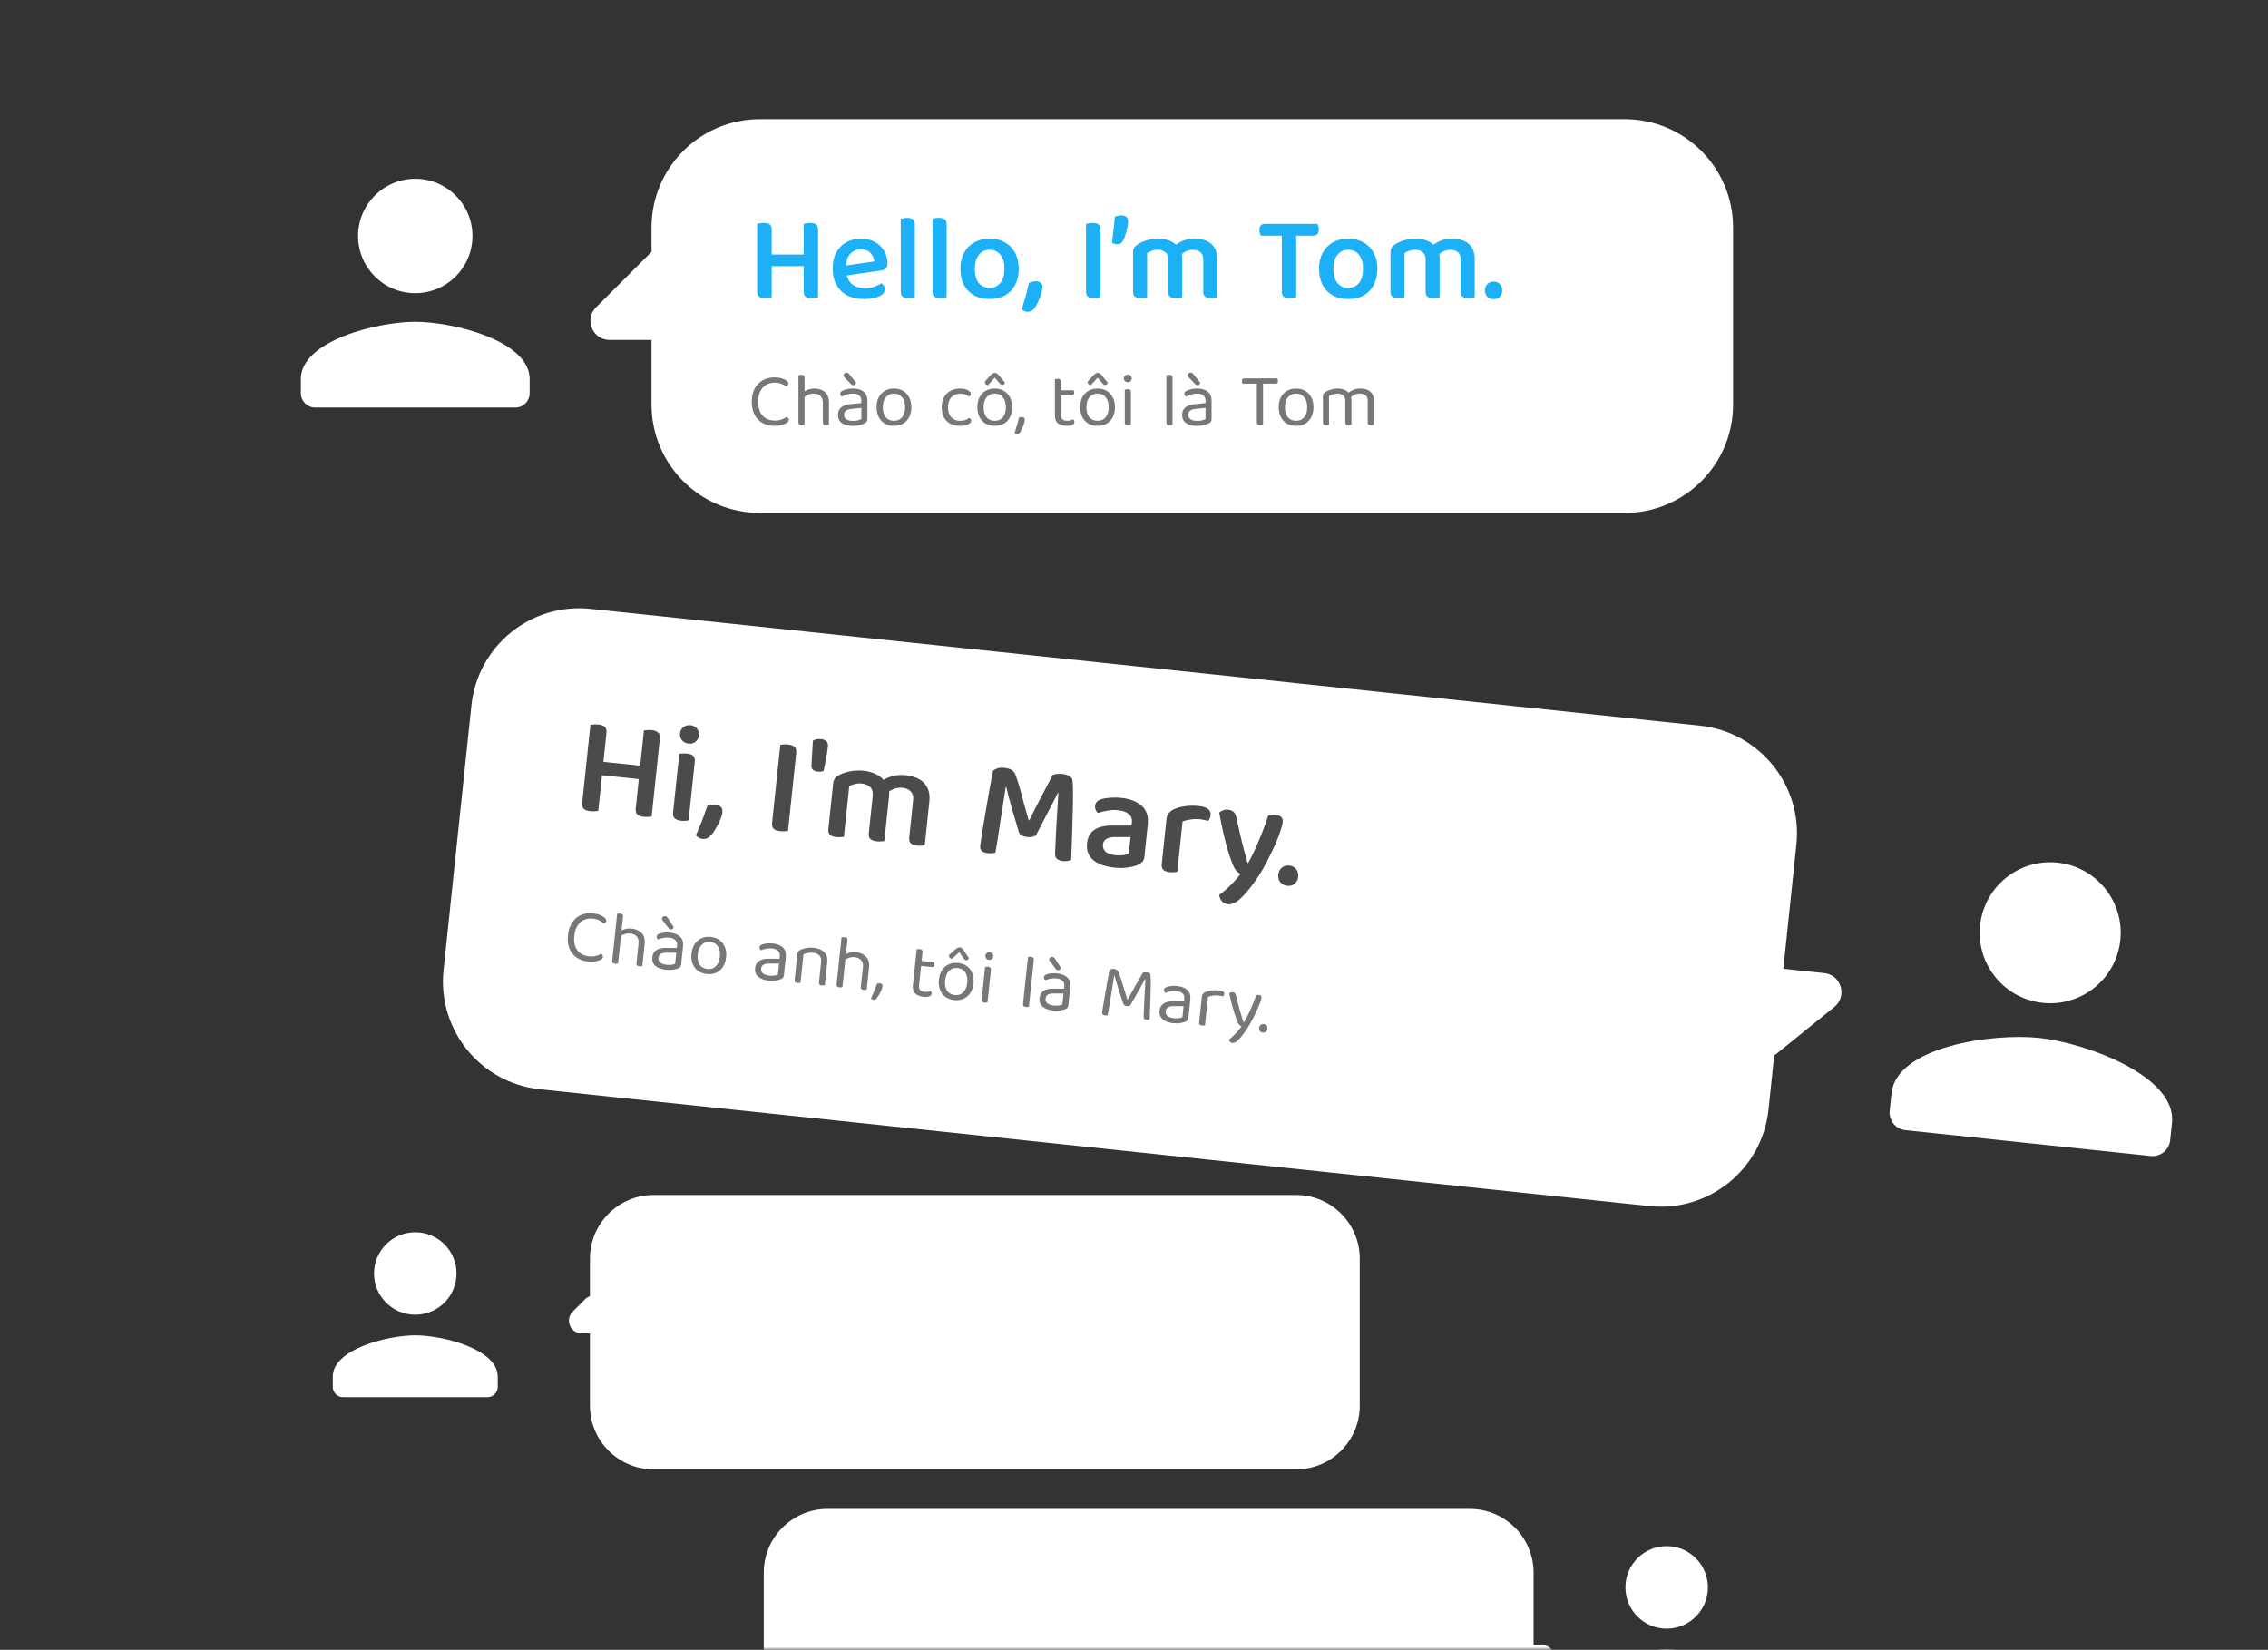 <svg width="356" height="259" viewBox="0 0 356 259" fill="none" xmlns="http://www.w3.org/2000/svg">
<rect x="0" y="0" width="356" height="259" fill="#333333" stroke="none"/>
<mask id="mask0_4769_6051" style="mask-type:alpha" maskUnits="userSpaceOnUse" x="0" y="0" width="356" height="259">
<rect width="356" height="259" fill="#FF4B4B"/>
</mask>
<g mask="url(#mask0_4769_6051)">
<path fill-rule="evenodd" clip-rule="evenodd" d="M119.267 19.715C110.431 19.715 103.267 26.878 103.267 35.715V39.95L94.269 48.949C93.009 50.209 93.901 52.363 95.683 52.363H103.267V63.519C103.267 72.356 110.431 79.519 119.267 79.519H255.037C263.873 79.519 271.037 72.356 271.037 63.519V35.715C271.037 26.878 263.873 19.715 255.037 19.715H119.267Z" fill="white"/>
<path d="M103.267 39.95L103.975 40.657L104.267 40.364V39.95H103.267ZM94.269 48.949L94.976 49.656L94.269 48.949ZM103.267 52.363H104.267V51.363H103.267V52.363ZM104.267 35.715C104.267 27.431 110.983 20.715 119.267 20.715V18.715C109.879 18.715 102.267 26.326 102.267 35.715H104.267ZM104.267 39.95V35.715H102.267V39.95H104.267ZM94.976 49.656L103.975 40.657L102.56 39.243L93.561 48.242L94.976 49.656ZM95.683 51.363C94.792 51.363 94.346 50.286 94.976 49.656L93.561 48.242C91.671 50.132 93.01 53.363 95.683 53.363V51.363ZM103.267 51.363H95.683V53.363H103.267V51.363ZM104.267 63.519V52.363H102.267V63.519H104.267ZM119.267 78.519C110.983 78.519 104.267 71.803 104.267 63.519H102.267C102.267 72.908 109.879 80.519 119.267 80.519V78.519ZM255.037 78.519H119.267V80.519H255.037V78.519ZM270.037 63.519C270.037 71.803 263.321 78.519 255.037 78.519V80.519C264.426 80.519 272.037 72.908 272.037 63.519H270.037ZM270.037 35.715V63.519H272.037V35.715H270.037ZM255.037 20.715C263.321 20.715 270.037 27.431 270.037 35.715H272.037C272.037 26.326 264.426 18.715 255.037 18.715V20.715ZM119.267 20.715H255.037V18.715H119.267V20.715Z" fill="white"/>
<path d="M118.853 39.196H121.133V46.644C121.031 46.682 120.879 46.713 120.677 46.739C120.487 46.777 120.284 46.796 120.069 46.796C119.638 46.796 119.328 46.72 119.138 46.568C118.948 46.403 118.853 46.131 118.853 45.751V39.196ZM121.133 41.723H118.853V35.149C118.954 35.123 119.106 35.092 119.309 35.054C119.511 35.016 119.714 34.997 119.917 34.997C120.335 34.997 120.639 35.073 120.829 35.225C121.031 35.377 121.133 35.655 121.133 36.061V41.723ZM126.149 39.196H128.41V46.644C128.308 46.682 128.156 46.713 127.954 46.739C127.764 46.777 127.567 46.796 127.365 46.796C126.934 46.796 126.624 46.72 126.434 46.568C126.244 46.403 126.149 46.131 126.149 45.751V39.196ZM128.41 41.723H126.149V35.149C126.237 35.123 126.383 35.092 126.586 35.054C126.788 35.016 126.991 34.997 127.194 34.997C127.612 34.997 127.916 35.079 128.106 35.244C128.308 35.396 128.41 35.674 128.41 36.08V41.723ZM127.403 41.78H119.993V39.956H127.403V41.78ZM132.117 43.357L132.022 41.799L137.228 41.039C137.19 40.519 136.994 40.076 136.639 39.709C136.284 39.329 135.784 39.139 135.138 39.139C134.467 39.139 133.909 39.373 133.466 39.842C133.023 40.31 132.795 40.982 132.782 41.856L132.839 42.749C132.94 43.597 133.251 44.224 133.77 44.63C134.302 45.035 134.98 45.238 135.803 45.238C136.335 45.238 136.823 45.155 137.266 44.991C137.722 44.826 138.083 44.649 138.349 44.459C138.514 44.573 138.647 44.712 138.748 44.877C138.862 45.029 138.919 45.206 138.919 45.409C138.919 45.713 138.773 45.985 138.482 46.226C138.203 46.454 137.817 46.631 137.323 46.758C136.842 46.884 136.291 46.948 135.67 46.948C134.682 46.948 133.814 46.77 133.067 46.416C132.332 46.048 131.756 45.504 131.338 44.782C130.92 44.06 130.711 43.173 130.711 42.122C130.711 41.349 130.825 40.671 131.053 40.089C131.294 39.506 131.617 39.025 132.022 38.645C132.427 38.252 132.896 37.961 133.428 37.771C133.973 37.568 134.543 37.467 135.138 37.467C135.961 37.467 136.683 37.638 137.304 37.98C137.937 38.309 138.425 38.771 138.767 39.367C139.122 39.962 139.299 40.64 139.299 41.4C139.299 41.742 139.21 41.995 139.033 42.16C138.868 42.324 138.634 42.426 138.33 42.464L132.117 43.357ZM141.394 41.666L143.598 41.799V46.644C143.497 46.682 143.357 46.713 143.18 46.739C143.003 46.777 142.806 46.796 142.591 46.796C142.186 46.796 141.882 46.72 141.679 46.568C141.489 46.416 141.394 46.156 141.394 45.789V41.666ZM143.598 42.92L141.394 42.787V34.332C141.483 34.306 141.616 34.281 141.793 34.256C141.983 34.218 142.179 34.199 142.382 34.199C142.8 34.199 143.104 34.275 143.294 34.427C143.497 34.566 143.598 34.826 143.598 35.206V42.92ZM146.385 41.666L148.589 41.799V46.644C148.488 46.682 148.348 46.713 148.171 46.739C147.994 46.777 147.797 46.796 147.582 46.796C147.177 46.796 146.873 46.72 146.67 46.568C146.48 46.416 146.385 46.156 146.385 45.789V41.666ZM148.589 42.92L146.385 42.787V34.332C146.474 34.306 146.607 34.281 146.784 34.256C146.974 34.218 147.17 34.199 147.373 34.199C147.791 34.199 148.095 34.275 148.285 34.427C148.488 34.566 148.589 34.826 148.589 35.206V42.92ZM159.908 42.198C159.908 43.173 159.718 44.015 159.338 44.725C158.971 45.434 158.445 45.985 157.761 46.378C157.077 46.758 156.266 46.948 155.329 46.948C154.404 46.948 153.594 46.758 152.897 46.378C152.213 45.985 151.681 45.434 151.301 44.725C150.934 44.015 150.75 43.173 150.75 42.198C150.75 41.222 150.94 40.386 151.32 39.69C151.7 38.98 152.232 38.436 152.916 38.056C153.613 37.663 154.423 37.467 155.348 37.467C156.26 37.467 157.058 37.663 157.742 38.056C158.426 38.436 158.958 38.98 159.338 39.69C159.718 40.399 159.908 41.235 159.908 42.198ZM155.329 39.215C154.62 39.215 154.056 39.481 153.638 40.013C153.22 40.532 153.011 41.26 153.011 42.198C153.011 43.148 153.214 43.882 153.619 44.402C154.024 44.921 154.594 45.181 155.329 45.181C156.064 45.181 156.634 44.921 157.039 44.402C157.457 43.87 157.666 43.135 157.666 42.198C157.666 41.273 157.457 40.545 157.039 40.013C156.634 39.481 156.064 39.215 155.329 39.215ZM162.428 48.316C162.15 48.734 161.789 48.943 161.345 48.943C160.965 48.943 160.642 48.81 160.376 48.544C160.516 48.138 160.655 47.689 160.794 47.195C160.946 46.713 161.079 46.226 161.193 45.732C161.32 45.238 161.421 44.801 161.497 44.421C161.637 44.345 161.801 44.281 161.991 44.231C162.194 44.18 162.397 44.155 162.599 44.155C162.891 44.155 163.131 44.224 163.321 44.364C163.524 44.49 163.625 44.725 163.625 45.067C163.625 45.371 163.556 45.738 163.416 46.169C163.29 46.587 163.131 46.992 162.941 47.385C162.764 47.777 162.593 48.088 162.428 48.316ZM170.472 39.177H172.733V46.644C172.632 46.682 172.486 46.713 172.296 46.739C172.106 46.777 171.903 46.796 171.688 46.796C171.257 46.796 170.947 46.72 170.757 46.568C170.567 46.403 170.472 46.131 170.472 45.751V39.177ZM172.733 41.704H170.472V35.149C170.573 35.123 170.719 35.092 170.909 35.054C171.112 35.016 171.314 34.997 171.517 34.997C171.935 34.997 172.239 35.073 172.429 35.225C172.632 35.377 172.733 35.655 172.733 36.061V41.704ZM176.273 37.79C176.171 37.967 176.051 38.106 175.912 38.208C175.785 38.296 175.608 38.341 175.38 38.341C175.228 38.341 175.076 38.322 174.924 38.284C174.784 38.233 174.658 38.17 174.544 38.094C174.594 37.701 174.645 37.27 174.696 36.802C174.759 36.32 174.816 35.839 174.867 35.358C174.917 34.876 174.955 34.433 174.981 34.028C175.12 33.964 175.278 33.914 175.456 33.876C175.633 33.825 175.81 33.8 175.988 33.8C176.279 33.8 176.532 33.869 176.748 34.009C176.963 34.135 177.071 34.37 177.071 34.712C177.071 34.99 177.026 35.332 176.938 35.738C176.862 36.143 176.76 36.536 176.634 36.916C176.52 37.283 176.399 37.574 176.273 37.79ZM185.565 40.488V42.673H183.361V40.735C183.361 40.215 183.209 39.835 182.905 39.595C182.601 39.341 182.208 39.215 181.727 39.215C181.385 39.215 181.068 39.272 180.777 39.386C180.485 39.487 180.245 39.601 180.055 39.728V42.673H177.851V39.614C177.851 39.322 177.908 39.082 178.022 38.892C178.148 38.689 178.345 38.505 178.611 38.341C178.991 38.087 179.466 37.878 180.036 37.714C180.606 37.549 181.188 37.467 181.784 37.467C182.404 37.467 182.974 37.562 183.494 37.752C184.013 37.942 184.431 38.22 184.748 38.588C184.836 38.664 184.912 38.74 184.976 38.816C185.052 38.892 185.115 38.98 185.166 39.082C185.28 39.259 185.375 39.474 185.451 39.728C185.527 39.968 185.565 40.222 185.565 40.488ZM191.075 40.659V42.673H188.871V40.735C188.871 40.215 188.725 39.835 188.434 39.595C188.142 39.341 187.75 39.215 187.256 39.215C186.901 39.215 186.553 39.291 186.211 39.443C185.881 39.595 185.59 39.797 185.337 40.051L184.273 38.664C184.64 38.334 185.09 38.056 185.622 37.828C186.166 37.587 186.8 37.467 187.522 37.467C188.193 37.467 188.795 37.574 189.327 37.79C189.871 38.005 190.296 38.353 190.6 38.835C190.916 39.303 191.075 39.911 191.075 40.659ZM177.851 41.742H180.055V46.644C179.953 46.682 179.814 46.713 179.637 46.739C179.459 46.777 179.263 46.796 179.048 46.796C178.642 46.796 178.338 46.72 178.136 46.568C177.946 46.416 177.851 46.156 177.851 45.789V41.742ZM183.361 41.742H185.565V46.644C185.476 46.682 185.337 46.713 185.147 46.739C184.969 46.777 184.773 46.796 184.558 46.796C184.152 46.796 183.848 46.72 183.646 46.568C183.456 46.416 183.361 46.156 183.361 45.789V41.742ZM188.871 41.742H191.075V46.644C190.986 46.682 190.847 46.713 190.657 46.739C190.479 46.777 190.289 46.796 190.087 46.796C189.669 46.796 189.358 46.72 189.156 46.568C188.966 46.416 188.871 46.156 188.871 45.789V41.742ZM201.656 36.992L201.599 35.149H206.786C206.836 35.237 206.887 35.364 206.938 35.529C206.988 35.681 207.014 35.845 207.014 36.023C207.014 36.339 206.938 36.58 206.786 36.745C206.646 36.909 206.45 36.992 206.197 36.992H201.656ZM203.062 35.149L203.119 36.992H197.932C197.868 36.903 197.811 36.783 197.761 36.631C197.71 36.466 197.685 36.289 197.685 36.099C197.685 35.782 197.754 35.548 197.894 35.396C198.046 35.231 198.248 35.149 198.502 35.149H203.062ZM201.2 36.479H203.461V46.644C203.372 46.682 203.226 46.713 203.024 46.739C202.834 46.777 202.631 46.796 202.416 46.796C201.985 46.796 201.675 46.72 201.485 46.568C201.295 46.403 201.2 46.131 201.2 45.751V36.479ZM216.203 42.198C216.203 43.173 216.013 44.015 215.633 44.725C215.266 45.434 214.74 45.985 214.056 46.378C213.372 46.758 212.561 46.948 211.624 46.948C210.699 46.948 209.889 46.758 209.192 46.378C208.508 45.985 207.976 45.434 207.596 44.725C207.229 44.015 207.045 43.173 207.045 42.198C207.045 41.222 207.235 40.386 207.615 39.69C207.995 38.98 208.527 38.436 209.211 38.056C209.908 37.663 210.718 37.467 211.643 37.467C212.555 37.467 213.353 37.663 214.037 38.056C214.721 38.436 215.253 38.98 215.633 39.69C216.013 40.399 216.203 41.235 216.203 42.198ZM211.624 39.215C210.915 39.215 210.351 39.481 209.933 40.013C209.515 40.532 209.306 41.26 209.306 42.198C209.306 43.148 209.509 43.882 209.914 44.402C210.319 44.921 210.889 45.181 211.624 45.181C212.359 45.181 212.929 44.921 213.334 44.402C213.752 43.87 213.961 43.135 213.961 42.198C213.961 41.273 213.752 40.545 213.334 40.013C212.929 39.481 212.359 39.215 211.624 39.215ZM225.977 40.488V42.673H223.773V40.735C223.773 40.215 223.621 39.835 223.317 39.595C223.013 39.341 222.62 39.215 222.139 39.215C221.797 39.215 221.48 39.272 221.189 39.386C220.897 39.487 220.657 39.601 220.467 39.728V42.673H218.263V39.614C218.263 39.322 218.32 39.082 218.434 38.892C218.56 38.689 218.757 38.505 219.023 38.341C219.403 38.087 219.878 37.878 220.448 37.714C221.018 37.549 221.6 37.467 222.196 37.467C222.816 37.467 223.386 37.562 223.906 37.752C224.425 37.942 224.843 38.22 225.16 38.588C225.248 38.664 225.324 38.74 225.388 38.816C225.464 38.892 225.527 38.98 225.578 39.082C225.692 39.259 225.787 39.474 225.863 39.728C225.939 39.968 225.977 40.222 225.977 40.488ZM231.487 40.659V42.673H229.283V40.735C229.283 40.215 229.137 39.835 228.846 39.595C228.554 39.341 228.162 39.215 227.668 39.215C227.313 39.215 226.965 39.291 226.623 39.443C226.293 39.595 226.002 39.797 225.749 40.051L224.685 38.664C225.052 38.334 225.502 38.056 226.034 37.828C226.578 37.587 227.212 37.467 227.934 37.467C228.605 37.467 229.207 37.574 229.739 37.79C230.283 38.005 230.708 38.353 231.012 38.835C231.328 39.303 231.487 39.911 231.487 40.659ZM218.263 41.742H220.467V46.644C220.365 46.682 220.226 46.713 220.049 46.739C219.871 46.777 219.675 46.796 219.46 46.796C219.054 46.796 218.75 46.72 218.548 46.568C218.358 46.416 218.263 46.156 218.263 45.789V41.742ZM223.773 41.742H225.977V46.644C225.888 46.682 225.749 46.713 225.559 46.739C225.381 46.777 225.185 46.796 224.97 46.796C224.564 46.796 224.26 46.72 224.058 46.568C223.868 46.416 223.773 46.156 223.773 45.789V41.742ZM229.283 41.742H231.487V46.644C231.398 46.682 231.259 46.713 231.069 46.739C230.891 46.777 230.701 46.796 230.499 46.796C230.081 46.796 229.77 46.72 229.568 46.568C229.378 46.416 229.283 46.156 229.283 45.789V41.742ZM233.085 45.58C233.085 45.2 233.205 44.877 233.446 44.611C233.699 44.345 234.035 44.212 234.453 44.212C234.871 44.212 235.2 44.345 235.441 44.611C235.682 44.877 235.802 45.2 235.802 45.58C235.802 45.972 235.682 46.302 235.441 46.568C235.2 46.834 234.871 46.967 234.453 46.967C234.035 46.967 233.699 46.834 233.446 46.568C233.205 46.302 233.085 45.972 233.085 45.58Z" fill="#1CB0F6"/>
<path d="M123.748 60.205C123.748 60.309 123.712 60.405 123.64 60.493C123.576 60.573 123.5 60.633 123.412 60.673C123.212 60.529 122.968 60.393 122.68 60.265C122.4 60.137 122.036 60.073 121.588 60.073C121.1 60.073 120.66 60.185 120.268 60.409C119.884 60.633 119.576 60.969 119.344 61.417C119.12 61.857 119.008 62.405 119.008 63.061C119.008 64.045 119.248 64.785 119.728 65.281C120.216 65.777 120.848 66.025 121.624 66.025C122.04 66.025 122.404 65.965 122.716 65.845C123.028 65.725 123.284 65.589 123.484 65.437C123.564 65.469 123.64 65.529 123.712 65.617C123.784 65.697 123.82 65.793 123.82 65.905C123.82 65.985 123.796 66.065 123.748 66.145C123.708 66.217 123.636 66.289 123.532 66.361C123.348 66.489 123.096 66.601 122.776 66.697C122.456 66.801 122.048 66.853 121.552 66.853C120.888 66.853 120.284 66.713 119.74 66.433C119.204 66.145 118.78 65.721 118.468 65.161C118.156 64.601 118 63.901 118 63.061C118 62.221 118.16 61.517 118.48 60.949C118.808 60.381 119.236 59.957 119.764 59.677C120.3 59.389 120.884 59.245 121.516 59.245C121.956 59.245 122.344 59.293 122.68 59.389C123.016 59.485 123.276 59.609 123.46 59.761C123.652 59.905 123.748 60.053 123.748 60.205ZM130.118 64.309H129.158V63.205C129.158 62.725 129.022 62.369 128.75 62.137C128.486 61.905 128.142 61.789 127.718 61.789C127.406 61.789 127.114 61.849 126.842 61.969C126.578 62.089 126.354 62.233 126.17 62.401L125.99 61.621C126.182 61.485 126.434 61.349 126.746 61.213C127.066 61.069 127.434 60.997 127.85 60.997C128.514 60.997 129.058 61.177 129.482 61.537C129.906 61.897 130.118 62.445 130.118 63.181V64.309ZM125.33 63.529H126.29V66.673C126.25 66.689 126.19 66.705 126.11 66.721C126.03 66.745 125.942 66.757 125.846 66.757C125.678 66.757 125.55 66.725 125.462 66.661C125.374 66.589 125.33 66.477 125.33 66.325V63.529ZM129.158 63.541L130.118 63.553V66.673C130.078 66.689 130.014 66.705 129.926 66.721C129.846 66.745 129.762 66.757 129.674 66.757C129.498 66.757 129.366 66.725 129.278 66.661C129.198 66.589 129.158 66.477 129.158 66.325V63.541ZM126.29 63.997H125.33V58.921C125.37 58.905 125.43 58.889 125.51 58.873C125.598 58.849 125.69 58.837 125.786 58.837C125.954 58.837 126.078 58.873 126.158 58.945C126.246 59.009 126.29 59.117 126.29 59.269V63.997ZM133.896 66.073C134.232 66.073 134.508 66.041 134.724 65.977C134.948 65.905 135.108 65.837 135.204 65.773V64.033L133.716 64.189C133.3 64.221 132.992 64.313 132.792 64.465C132.592 64.617 132.492 64.837 132.492 65.125C132.492 65.421 132.608 65.653 132.84 65.821C133.08 65.989 133.432 66.073 133.896 66.073ZM133.884 60.997C134.58 60.997 135.132 61.153 135.54 61.465C135.948 61.777 136.152 62.269 136.152 62.941V65.785C136.152 65.961 136.116 66.097 136.044 66.193C135.98 66.281 135.88 66.365 135.744 66.445C135.552 66.549 135.296 66.645 134.976 66.733C134.656 66.821 134.296 66.865 133.896 66.865C133.144 66.865 132.56 66.717 132.144 66.421C131.736 66.125 131.532 65.697 131.532 65.137C131.532 64.617 131.704 64.221 132.048 63.949C132.4 63.669 132.884 63.501 133.5 63.445L135.204 63.277V62.941C135.204 62.541 135.084 62.249 134.844 62.065C134.604 61.881 134.28 61.789 133.872 61.789C133.544 61.789 133.228 61.837 132.924 61.933C132.628 62.029 132.364 62.137 132.132 62.257C132.068 62.201 132.008 62.137 131.952 62.065C131.904 61.985 131.88 61.905 131.88 61.825C131.88 61.617 131.996 61.457 132.228 61.345C132.444 61.233 132.692 61.149 132.972 61.093C133.26 61.029 133.564 60.997 133.884 60.997ZM133.56 60.289L132.432 59.089C132.424 59.057 132.416 59.029 132.408 59.005C132.408 58.973 132.408 58.949 132.408 58.933C132.408 58.805 132.452 58.701 132.54 58.621C132.628 58.541 132.736 58.501 132.864 58.501C132.952 58.501 133.028 58.521 133.092 58.561C133.164 58.593 133.228 58.641 133.284 58.705L134.364 60.061C134.356 60.189 134.316 60.293 134.244 60.373C134.172 60.445 134.08 60.481 133.968 60.481C133.88 60.481 133.804 60.465 133.74 60.433C133.684 60.393 133.624 60.345 133.56 60.289ZM143.052 63.925C143.052 64.517 142.94 65.033 142.716 65.473C142.492 65.913 142.176 66.253 141.768 66.493C141.36 66.733 140.88 66.853 140.328 66.853C139.776 66.853 139.292 66.733 138.876 66.493C138.468 66.253 138.152 65.913 137.928 65.473C137.704 65.033 137.592 64.517 137.592 63.925C137.592 63.325 137.704 62.809 137.928 62.377C138.16 61.937 138.48 61.597 138.888 61.357C139.304 61.117 139.784 60.997 140.328 60.997C140.872 60.997 141.348 61.117 141.756 61.357C142.164 61.597 142.48 61.937 142.704 62.377C142.936 62.809 143.052 63.325 143.052 63.925ZM140.328 61.789C139.792 61.789 139.364 61.981 139.044 62.365C138.732 62.741 138.576 63.261 138.576 63.925C138.576 64.597 138.728 65.121 139.032 65.497C139.344 65.873 139.776 66.061 140.328 66.061C140.872 66.061 141.296 65.873 141.6 65.497C141.912 65.113 142.068 64.589 142.068 63.925C142.068 63.261 141.912 62.741 141.6 62.365C141.296 61.981 140.872 61.789 140.328 61.789ZM150.702 61.801C150.158 61.801 149.706 61.985 149.346 62.353C148.986 62.721 148.806 63.249 148.806 63.937C148.806 64.617 148.978 65.141 149.322 65.509C149.674 65.877 150.134 66.061 150.702 66.061C151.038 66.061 151.318 66.017 151.542 65.929C151.766 65.833 151.966 65.725 152.142 65.605C152.23 65.653 152.302 65.713 152.358 65.785C152.414 65.857 152.442 65.945 152.442 66.049C152.442 66.273 152.274 66.465 151.938 66.625C151.61 66.777 151.198 66.853 150.702 66.853C150.15 66.853 149.654 66.749 149.214 66.541C148.782 66.325 148.442 66.001 148.194 65.569C147.946 65.137 147.822 64.593 147.822 63.937C147.822 63.289 147.95 62.749 148.206 62.317C148.462 61.877 148.806 61.549 149.238 61.333C149.678 61.109 150.158 60.997 150.678 60.997C151.174 60.997 151.582 61.081 151.902 61.249C152.23 61.417 152.394 61.609 152.394 61.825C152.394 61.921 152.366 62.005 152.31 62.077C152.254 62.149 152.182 62.205 152.094 62.245C151.918 62.125 151.722 62.021 151.506 61.933C151.298 61.845 151.03 61.801 150.702 61.801ZM158.872 63.925C158.872 64.517 158.76 65.033 158.536 65.473C158.312 65.913 157.996 66.253 157.588 66.493C157.18 66.733 156.7 66.853 156.148 66.853C155.596 66.853 155.112 66.733 154.696 66.493C154.288 66.253 153.972 65.913 153.748 65.473C153.524 65.033 153.412 64.517 153.412 63.925C153.412 63.325 153.524 62.809 153.748 62.377C153.98 61.937 154.3 61.597 154.708 61.357C155.124 61.117 155.604 60.997 156.148 60.997C156.692 60.997 157.168 61.117 157.576 61.357C157.984 61.597 158.3 61.937 158.524 62.377C158.756 62.809 158.872 63.325 158.872 63.925ZM156.148 61.789C155.612 61.789 155.184 61.981 154.864 62.365C154.552 62.741 154.396 63.261 154.396 63.925C154.396 64.597 154.548 65.121 154.852 65.497C155.164 65.873 155.596 66.061 156.148 66.061C156.692 66.061 157.116 65.873 157.42 65.497C157.732 65.113 157.888 64.589 157.888 63.925C157.888 63.261 157.732 62.741 157.42 62.365C157.116 61.981 156.692 61.789 156.148 61.789ZM156.928 60.205L156.148 59.281C155.964 59.505 155.78 59.713 155.596 59.905C155.42 60.089 155.252 60.273 155.092 60.457C154.948 60.441 154.828 60.397 154.732 60.325C154.636 60.253 154.588 60.165 154.588 60.061C154.588 59.973 154.612 59.897 154.66 59.833C154.716 59.761 154.78 59.685 154.852 59.605L155.584 58.813C155.688 58.725 155.78 58.657 155.86 58.609C155.948 58.561 156.044 58.537 156.148 58.537C156.276 58.537 156.38 58.561 156.46 58.609C156.548 58.657 156.632 58.729 156.712 58.825L157.72 60.025C157.72 60.129 157.688 60.225 157.624 60.313C157.568 60.393 157.476 60.433 157.348 60.433C157.252 60.433 157.172 60.413 157.108 60.373C157.052 60.325 156.992 60.269 156.928 60.205ZM160.156 67.825C160.028 68.041 159.872 68.149 159.688 68.149C159.512 68.149 159.368 68.081 159.256 67.945C159.328 67.737 159.408 67.489 159.496 67.201C159.592 66.921 159.68 66.633 159.76 66.337C159.84 66.041 159.9 65.785 159.94 65.569C160.004 65.537 160.072 65.513 160.144 65.497C160.224 65.473 160.308 65.461 160.396 65.461C160.54 65.461 160.652 65.497 160.732 65.569C160.812 65.633 160.852 65.745 160.852 65.905C160.852 66.081 160.808 66.301 160.72 66.565C160.64 66.821 160.544 67.065 160.432 67.297C160.32 67.537 160.228 67.713 160.156 67.825ZM165.584 63.529H166.544V65.185C166.544 65.505 166.636 65.733 166.82 65.869C167.004 65.997 167.256 66.061 167.576 66.061C167.712 66.061 167.864 66.037 168.032 65.989C168.2 65.941 168.34 65.885 168.452 65.821C168.5 65.869 168.544 65.929 168.584 66.001C168.624 66.073 168.644 66.157 168.644 66.253C168.644 66.429 168.54 66.573 168.332 66.685C168.124 66.797 167.836 66.853 167.468 66.853C166.908 66.853 166.452 66.729 166.1 66.481C165.756 66.233 165.584 65.821 165.584 65.245V63.529ZM166.076 62.065V61.273H168.512C168.536 61.305 168.56 61.357 168.584 61.429C168.608 61.501 168.62 61.577 168.62 61.657C168.62 61.785 168.588 61.885 168.524 61.957C168.46 62.029 168.372 62.065 168.26 62.065H166.076ZM166.544 63.889H165.584V59.545C165.624 59.529 165.684 59.513 165.764 59.497C165.852 59.473 165.944 59.461 166.04 59.461C166.208 59.461 166.332 59.497 166.412 59.569C166.5 59.633 166.544 59.741 166.544 59.893V63.889ZM175.009 63.925C175.009 64.517 174.897 65.033 174.673 65.473C174.449 65.913 174.133 66.253 173.725 66.493C173.317 66.733 172.837 66.853 172.285 66.853C171.733 66.853 171.249 66.733 170.833 66.493C170.425 66.253 170.109 65.913 169.885 65.473C169.661 65.033 169.549 64.517 169.549 63.925C169.549 63.325 169.661 62.809 169.885 62.377C170.117 61.937 170.437 61.597 170.845 61.357C171.261 61.117 171.741 60.997 172.285 60.997C172.829 60.997 173.305 61.117 173.713 61.357C174.121 61.597 174.437 61.937 174.661 62.377C174.893 62.809 175.009 63.325 175.009 63.925ZM172.285 61.789C171.749 61.789 171.321 61.981 171.001 62.365C170.689 62.741 170.533 63.261 170.533 63.925C170.533 64.597 170.685 65.121 170.989 65.497C171.301 65.873 171.733 66.061 172.285 66.061C172.829 66.061 173.253 65.873 173.557 65.497C173.869 65.113 174.025 64.589 174.025 63.925C174.025 63.261 173.869 62.741 173.557 62.365C173.253 61.981 172.829 61.789 172.285 61.789ZM173.065 60.205L172.285 59.281C172.101 59.505 171.917 59.713 171.733 59.905C171.557 60.089 171.389 60.273 171.229 60.457C171.085 60.441 170.965 60.397 170.869 60.325C170.773 60.253 170.725 60.165 170.725 60.061C170.725 59.973 170.749 59.897 170.797 59.833C170.853 59.761 170.917 59.685 170.989 59.605L171.721 58.813C171.825 58.725 171.917 58.657 171.997 58.609C172.085 58.561 172.181 58.537 172.285 58.537C172.413 58.537 172.517 58.561 172.597 58.609C172.685 58.657 172.769 58.729 172.849 58.825L173.857 60.025C173.857 60.129 173.825 60.225 173.761 60.313C173.705 60.393 173.613 60.433 173.485 60.433C173.389 60.433 173.309 60.413 173.245 60.373C173.189 60.325 173.129 60.269 173.065 60.205ZM176.41 59.401C176.41 59.233 176.47 59.093 176.59 58.981C176.71 58.861 176.858 58.801 177.034 58.801C177.218 58.801 177.366 58.861 177.478 58.981C177.59 59.093 177.646 59.233 177.646 59.401C177.646 59.569 177.59 59.713 177.478 59.833C177.366 59.945 177.218 60.001 177.034 60.001C176.858 60.001 176.71 59.945 176.59 59.833C176.47 59.713 176.41 59.569 176.41 59.401ZM176.554 63.529H177.514V66.673C177.474 66.689 177.414 66.705 177.334 66.721C177.254 66.745 177.166 66.757 177.07 66.757C176.902 66.757 176.774 66.725 176.686 66.661C176.598 66.589 176.554 66.477 176.554 66.325V63.529ZM177.514 63.997H176.554V61.177C176.594 61.161 176.654 61.145 176.734 61.129C176.822 61.105 176.914 61.093 177.01 61.093C177.178 61.093 177.302 61.129 177.382 61.201C177.47 61.265 177.514 61.377 177.514 61.537V63.997ZM183.082 63.529L184.042 63.673V66.673C184.002 66.689 183.942 66.705 183.862 66.721C183.782 66.745 183.694 66.757 183.598 66.757C183.43 66.757 183.302 66.725 183.214 66.661C183.126 66.589 183.082 66.477 183.082 66.325V63.529ZM184.042 64.129L183.082 63.997V58.921C183.122 58.905 183.182 58.889 183.262 58.873C183.35 58.849 183.438 58.837 183.526 58.837C183.702 58.837 183.83 58.873 183.91 58.945C183.998 59.009 184.042 59.117 184.042 59.269V64.129ZM187.919 66.073C188.255 66.073 188.531 66.041 188.747 65.977C188.971 65.905 189.131 65.837 189.227 65.773V64.033L187.739 64.189C187.323 64.221 187.015 64.313 186.815 64.465C186.615 64.617 186.515 64.837 186.515 65.125C186.515 65.421 186.631 65.653 186.863 65.821C187.103 65.989 187.455 66.073 187.919 66.073ZM187.907 60.997C188.603 60.997 189.155 61.153 189.563 61.465C189.971 61.777 190.175 62.269 190.175 62.941V65.785C190.175 65.961 190.139 66.097 190.067 66.193C190.003 66.281 189.903 66.365 189.767 66.445C189.575 66.549 189.319 66.645 188.999 66.733C188.679 66.821 188.319 66.865 187.919 66.865C187.167 66.865 186.583 66.717 186.167 66.421C185.759 66.125 185.555 65.697 185.555 65.137C185.555 64.617 185.727 64.221 186.071 63.949C186.423 63.669 186.907 63.501 187.523 63.445L189.227 63.277V62.941C189.227 62.541 189.107 62.249 188.867 62.065C188.627 61.881 188.303 61.789 187.895 61.789C187.567 61.789 187.251 61.837 186.947 61.933C186.651 62.029 186.387 62.137 186.155 62.257C186.091 62.201 186.031 62.137 185.975 62.065C185.927 61.985 185.903 61.905 185.903 61.825C185.903 61.617 186.019 61.457 186.251 61.345C186.467 61.233 186.715 61.149 186.995 61.093C187.283 61.029 187.587 60.997 187.907 60.997ZM187.583 60.289L186.455 59.089C186.447 59.057 186.439 59.029 186.431 59.005C186.431 58.973 186.431 58.949 186.431 58.933C186.431 58.805 186.475 58.701 186.563 58.621C186.651 58.541 186.759 58.501 186.887 58.501C186.975 58.501 187.051 58.521 187.115 58.561C187.187 58.593 187.251 58.641 187.307 58.705L188.387 60.061C188.379 60.189 188.339 60.293 188.267 60.373C188.195 60.445 188.103 60.481 187.991 60.481C187.903 60.481 187.827 60.465 187.763 60.433C187.707 60.393 187.647 60.345 187.583 60.289ZM197.757 60.229L197.697 59.401H200.493C200.517 59.433 200.541 59.485 200.565 59.557C200.589 59.629 200.601 59.705 200.601 59.785C200.601 59.913 200.569 60.021 200.505 60.109C200.441 60.189 200.349 60.229 200.229 60.229H197.757ZM197.781 59.401L197.841 60.229H195.033C195.009 60.189 194.985 60.133 194.961 60.061C194.937 59.989 194.925 59.913 194.925 59.833C194.925 59.697 194.957 59.593 195.021 59.521C195.085 59.441 195.177 59.401 195.297 59.401H197.781ZM197.277 59.905H198.249V66.673C198.209 66.689 198.145 66.705 198.057 66.721C197.977 66.745 197.893 66.757 197.805 66.757C197.629 66.757 197.497 66.721 197.409 66.649C197.321 66.577 197.277 66.465 197.277 66.313V59.905ZM206.169 63.925C206.169 64.517 206.057 65.033 205.833 65.473C205.609 65.913 205.293 66.253 204.885 66.493C204.477 66.733 203.997 66.853 203.445 66.853C202.893 66.853 202.409 66.733 201.993 66.493C201.585 66.253 201.269 65.913 201.045 65.473C200.821 65.033 200.709 64.517 200.709 63.925C200.709 63.325 200.821 62.809 201.045 62.377C201.277 61.937 201.597 61.597 202.005 61.357C202.421 61.117 202.901 60.997 203.445 60.997C203.989 60.997 204.465 61.117 204.873 61.357C205.281 61.597 205.597 61.937 205.821 62.377C206.053 62.809 206.169 63.325 206.169 63.925ZM203.445 61.789C202.909 61.789 202.481 61.981 202.161 62.365C201.849 62.741 201.693 63.261 201.693 63.925C201.693 64.597 201.845 65.121 202.149 65.497C202.461 65.873 202.893 66.061 203.445 66.061C203.989 66.061 204.413 65.873 204.717 65.497C205.029 65.113 205.185 64.589 205.185 63.925C205.185 63.261 205.029 62.741 204.717 62.365C204.413 61.981 203.989 61.789 203.445 61.789ZM212.13 62.857V64.237H211.17V62.929C211.17 62.537 211.054 62.249 210.822 62.065C210.598 61.881 210.298 61.789 209.922 61.789C209.674 61.789 209.434 61.829 209.202 61.909C208.97 61.989 208.774 62.081 208.614 62.185V64.237H207.654V62.233C207.654 62.073 207.686 61.937 207.75 61.825C207.822 61.713 207.942 61.605 208.11 61.501C208.326 61.365 208.598 61.249 208.926 61.153C209.262 61.049 209.598 60.997 209.934 60.997C210.342 60.997 210.702 61.061 211.014 61.189C211.326 61.309 211.558 61.477 211.71 61.693C211.758 61.741 211.798 61.785 211.83 61.825C211.862 61.865 211.894 61.917 211.926 61.981C211.982 62.077 212.03 62.201 212.07 62.353C212.11 62.505 212.13 62.673 212.13 62.857ZM215.646 62.881V64.237H214.686V62.929C214.686 62.537 214.574 62.249 214.35 62.065C214.126 61.881 213.826 61.789 213.45 61.789C213.17 61.789 212.898 61.849 212.634 61.969C212.378 62.081 212.146 62.245 211.938 62.461L211.554 61.765C211.762 61.557 212.034 61.377 212.37 61.225C212.706 61.073 213.09 60.997 213.522 60.997C213.954 60.997 214.326 61.065 214.638 61.201C214.958 61.337 215.206 61.545 215.382 61.825C215.558 62.105 215.646 62.457 215.646 62.881ZM207.654 63.601H208.614V66.673C208.574 66.689 208.514 66.705 208.434 66.721C208.354 66.745 208.266 66.757 208.17 66.757C208.002 66.757 207.874 66.725 207.786 66.661C207.698 66.589 207.654 66.477 207.654 66.325V63.601ZM211.17 63.601H212.13V66.673C212.09 66.689 212.026 66.705 211.938 66.721C211.858 66.745 211.774 66.757 211.686 66.757C211.51 66.757 211.378 66.725 211.29 66.661C211.21 66.589 211.17 66.477 211.17 66.325V63.601ZM214.686 63.601H215.646V66.673C215.606 66.689 215.542 66.705 215.454 66.721C215.374 66.745 215.29 66.757 215.202 66.757C215.026 66.757 214.894 66.725 214.806 66.661C214.726 66.589 214.686 66.477 214.686 66.325V63.601Z" fill="#777777"/>
<path fill-rule="evenodd" clip-rule="evenodd" d="M102.601 187.596C97.078 187.596 92.601 192.073 92.601 197.596V203.483C92.327 203.577 92.063 203.736 91.83 203.969L89.892 205.908C88.632 207.168 89.524 209.322 91.306 209.322H92.601V220.669C92.601 226.192 97.078 230.669 102.601 230.669H203.436C208.959 230.669 213.436 226.192 213.436 220.669V197.596C213.436 192.073 208.959 187.596 203.436 187.596H102.601Z" fill="white"/>
<path fill-rule="evenodd" clip-rule="evenodd" d="M230.722 279.953C236.245 279.953 240.722 275.476 240.722 269.953V264.066C240.997 263.972 241.26 263.812 241.493 263.58L243.432 261.641C244.692 260.381 243.799 258.227 242.017 258.227H240.722V246.88C240.722 241.357 236.245 236.88 230.722 236.88H129.887C124.364 236.88 119.887 241.357 119.887 246.88V269.953C119.887 275.476 124.364 279.953 129.887 279.953H230.722Z" fill="white"/>
<path fill-rule="evenodd" clip-rule="evenodd" d="M259.011 188.339C267.799 189.264 275.673 182.89 276.598 174.102L277.559 164.977C277.811 164.907 278.059 164.782 278.288 164.597L287.3 157.301C288.685 156.18 288.023 153.944 286.251 153.757L278.822 152.975L280.977 132.5C281.902 123.712 275.528 115.838 266.74 114.913L92.581 96.581C83.793 95.656 75.919 102.03 74.994 110.818L70.615 152.42C69.689 161.208 76.064 169.082 84.852 170.007L259.011 188.339Z" fill="white"/>
<path d="M276.598 174.102L277.593 174.207L276.598 174.102ZM277.559 164.977L277.291 164.014L276.636 164.196L276.564 164.872L277.559 164.977ZM278.288 164.597L278.917 165.374L278.917 165.374L278.288 164.597ZM287.3 157.301L286.671 156.524L286.671 156.524L287.3 157.301ZM278.822 152.975L277.828 152.871L277.723 153.865L278.717 153.97L278.822 152.975ZM280.977 132.5L279.983 132.395L280.977 132.5ZM74.994 110.818L75.988 110.923L74.994 110.818ZM70.615 152.42L69.62 152.315L70.615 152.42ZM275.604 173.997C274.737 182.236 267.355 188.212 259.116 187.345L258.907 189.334C268.244 190.317 276.61 183.544 277.593 174.207L275.604 173.997ZM276.564 164.872L275.604 173.997L277.593 174.207L278.553 165.082L276.564 164.872ZM277.659 163.82C277.535 163.92 277.41 163.98 277.291 164.014L277.827 165.94C278.212 165.833 278.582 165.645 278.917 165.374L277.659 163.82ZM286.671 156.524L277.659 163.82L278.917 165.374L287.93 158.078L286.671 156.524ZM286.147 154.752C287.033 154.845 287.364 155.963 286.671 156.524L287.93 158.078C290.007 156.396 289.014 153.043 286.356 152.763L286.147 154.752ZM278.717 153.97L286.147 154.752L286.356 152.763L278.927 151.981L278.717 153.97ZM279.983 132.395L277.828 152.871L279.817 153.08L281.972 132.604L279.983 132.395ZM266.636 115.907C274.874 116.774 280.85 124.156 279.983 132.395L281.972 132.604C282.955 123.267 276.182 114.901 266.845 113.918L266.636 115.907ZM92.476 97.575L266.636 115.907L266.845 113.918L92.685 95.586L92.476 97.575ZM75.988 110.923C76.855 102.684 84.237 96.708 92.476 97.575L92.685 95.586C83.348 94.603 74.982 101.376 73.999 110.713L75.988 110.923ZM71.609 152.525L75.988 110.923L73.999 110.713L69.62 152.315L71.609 152.525ZM84.956 169.013C76.718 168.145 70.742 160.763 71.609 152.525L69.62 152.315C68.637 161.653 75.41 170.019 84.747 171.002L84.956 169.013ZM259.116 187.345L84.956 169.013L84.747 171.002L258.907 189.334L259.116 187.345Z" fill="white"/>
<path d="M92.185 118.446L94.81 118.723L93.907 127.299C93.786 127.331 93.607 127.349 93.371 127.353C93.147 127.374 92.912 127.371 92.664 127.345C92.168 127.293 91.82 127.168 91.619 126.97C91.42 126.757 91.344 126.432 91.39 125.994L92.185 118.446ZM94.504 121.632L91.878 121.356L92.675 113.786C92.795 113.769 92.974 113.751 93.212 113.732C93.45 113.713 93.685 113.715 93.919 113.74C94.4 113.791 94.741 113.915 94.941 114.113C95.156 114.313 95.239 114.646 95.19 115.112L94.504 121.632ZM100.586 119.331L103.19 119.605L102.287 128.181C102.166 128.213 101.987 128.231 101.75 128.235C101.527 128.256 101.299 128.254 101.065 128.23C100.569 128.177 100.221 128.052 100.021 127.854C99.822 127.642 99.746 127.316 99.792 126.879L100.586 119.331ZM102.883 122.515L100.28 122.24L101.077 114.67C101.182 114.652 101.353 114.633 101.591 114.614C101.829 114.595 102.065 114.597 102.298 114.622C102.78 114.673 103.12 114.804 103.319 115.017C103.534 115.216 103.617 115.55 103.567 116.016L102.883 122.515ZM101.717 122.458L93.184 121.56L93.405 119.46L101.938 120.358L101.717 122.458ZM106.738 115.133C106.781 114.725 106.956 114.397 107.262 114.149C107.583 113.902 107.955 113.802 108.378 113.846C108.83 113.894 109.173 114.07 109.406 114.375C109.654 114.681 109.757 115.038 109.714 115.447C109.672 115.841 109.498 116.169 109.19 116.431C108.898 116.681 108.526 116.782 108.074 116.734C107.651 116.69 107.308 116.513 107.046 116.206C106.799 115.885 106.697 115.527 106.738 115.133ZM106.153 122.792L108.691 123.059L108.088 128.792C107.981 128.825 107.824 128.845 107.617 128.853C107.408 128.875 107.18 128.873 106.932 128.847C106.465 128.798 106.124 128.674 105.909 128.474C105.694 128.274 105.609 127.963 105.654 127.54L106.153 122.792ZM108.555 124.35L106.017 124.083L106.623 118.329C106.743 118.312 106.906 118.3 107.114 118.292C107.337 118.271 107.573 118.274 107.821 118.3C108.287 118.349 108.621 118.473 108.821 118.671C109.023 118.854 109.1 119.172 109.053 119.624L108.555 124.35ZM111.623 131.111C111.251 131.558 110.81 131.755 110.3 131.701C109.862 131.655 109.506 131.463 109.232 131.124C109.442 130.675 109.657 130.174 109.877 129.622C110.111 129.086 110.323 128.54 110.514 127.985C110.72 127.432 110.889 126.941 111.023 126.513C111.193 126.442 111.39 126.389 111.615 126.354C111.854 126.32 112.091 126.315 112.324 126.34C112.66 126.375 112.928 126.485 113.13 126.668C113.348 126.838 113.437 127.121 113.395 127.514C113.358 127.864 113.234 128.279 113.021 128.758C112.824 129.224 112.593 129.672 112.327 130.101C112.075 130.531 111.84 130.868 111.623 131.111ZM121.993 121.562L124.597 121.836L123.692 130.434C123.571 130.466 123.399 130.485 123.177 130.491C122.954 130.511 122.718 130.509 122.47 130.483C121.974 130.43 121.626 130.305 121.426 130.107C121.227 129.895 121.151 129.57 121.197 129.132L121.993 121.562ZM124.291 124.746L121.687 124.472L122.482 116.923C122.601 116.906 122.773 116.888 122.996 116.867C123.234 116.848 123.47 116.85 123.703 116.875C124.185 116.926 124.526 117.05 124.726 117.248C124.941 117.448 125.024 117.781 124.975 118.248L124.291 124.746ZM129.29 121.025C129.167 121.071 129.016 121.106 128.837 121.132C128.658 121.142 128.475 121.138 128.285 121.118C128.008 121.089 127.781 120.999 127.606 120.847C127.444 120.698 127.363 120.49 127.361 120.224L127.601 116.268C127.759 116.166 127.943 116.097 128.154 116.06C128.366 116.009 128.61 115.998 128.887 116.027C129.266 116.067 129.549 116.185 129.735 116.382C129.922 116.564 129.996 116.844 129.956 117.223C129.93 117.471 129.877 117.835 129.797 118.313C129.719 118.776 129.632 119.254 129.536 119.745C129.454 120.238 129.372 120.665 129.29 121.025ZM139.556 124.937L139.291 127.453L136.753 127.186L136.988 124.954C137.051 124.356 136.922 123.9 136.601 123.586C136.282 123.257 135.845 123.064 135.291 123.006C134.897 122.964 134.525 122.991 134.176 123.087C133.828 123.169 133.537 123.271 133.303 123.394L132.946 126.785L130.408 126.518L130.779 122.995C130.814 122.66 130.909 122.39 131.063 122.185C131.234 121.967 131.482 121.779 131.808 121.622C132.277 121.376 132.849 121.193 133.525 121.072C134.202 120.952 134.883 120.928 135.568 121C136.283 121.075 136.928 121.253 137.503 121.535C138.078 121.817 138.525 122.188 138.845 122.65C138.938 122.748 139.017 122.845 139.08 122.94C139.159 123.037 139.221 123.147 139.267 123.269C139.377 123.487 139.46 123.747 139.517 124.048C139.575 124.334 139.588 124.63 139.556 124.937ZM145.88 125.802L145.636 128.121L143.098 127.854L143.333 125.622C143.396 125.024 143.274 124.569 142.968 124.256C142.663 123.929 142.226 123.736 141.657 123.676C141.249 123.633 140.839 123.678 140.426 123.812C140.029 123.947 139.669 124.145 139.346 124.406L138.289 122.68C138.752 122.345 139.304 122.079 139.944 121.881C140.6 121.669 141.344 121.608 142.176 121.695C142.949 121.777 143.629 121.973 144.215 122.286C144.816 122.6 145.263 123.052 145.554 123.644C145.862 124.222 145.971 124.941 145.88 125.802ZM130.521 125.446L133.059 125.713L132.465 131.358C132.344 131.389 132.179 131.409 131.972 131.416C131.763 131.439 131.535 131.437 131.287 131.411C130.82 131.362 130.479 131.237 130.264 131.038C130.064 130.84 129.986 130.529 130.03 130.106L130.521 125.446ZM136.866 126.114L139.404 126.381L138.81 132.026C138.703 132.059 138.539 132.078 138.317 132.084C138.108 132.107 137.88 132.105 137.632 132.079C137.165 132.029 136.824 131.905 136.609 131.705C136.409 131.507 136.331 131.197 136.375 130.774L136.866 126.114ZM143.211 126.782L145.749 127.049L145.155 132.693C145.048 132.726 144.884 132.746 144.662 132.752C144.453 132.774 144.232 132.773 143.999 132.749C143.517 132.698 143.169 132.573 142.954 132.373C142.754 132.175 142.676 131.865 142.72 131.442L143.211 126.782ZM162.59 131.166C162.433 131.253 162.242 131.321 162.015 131.371C161.789 131.421 161.537 131.431 161.26 131.402C160.91 131.365 160.615 131.29 160.377 131.177C160.14 131.048 159.989 130.863 159.926 130.62C159.456 129.067 159.054 127.704 158.72 126.534C158.387 125.348 158.13 124.355 157.949 123.555L157.862 123.545C157.714 124.533 157.572 125.454 157.438 126.31C157.305 127.152 157.175 127.971 157.046 128.769C156.934 129.553 156.813 130.359 156.681 131.186C156.565 132.014 156.419 132.906 156.245 133.861C156.124 133.892 155.951 133.918 155.728 133.939C155.519 133.961 155.305 133.961 155.087 133.938C154.649 133.892 154.322 133.776 154.105 133.591C153.905 133.393 153.823 133.119 153.86 132.769C153.886 132.521 153.947 132.085 154.042 131.461C154.153 130.824 154.277 130.07 154.413 129.199C154.563 128.33 154.718 127.418 154.878 126.461C155.054 125.492 155.221 124.536 155.379 123.594C155.553 122.639 155.718 121.771 155.874 120.991C156.005 120.872 156.216 120.754 156.509 120.638C156.816 120.523 157.195 120.489 157.648 120.536C158.158 120.59 158.565 120.721 158.867 120.93C159.17 121.139 159.373 121.448 159.477 121.857C159.718 122.517 159.949 123.256 160.173 124.076C160.398 124.882 160.615 125.693 160.824 126.512C161.048 127.317 161.264 128.07 161.471 128.77L161.558 128.779C162.232 127.42 162.901 126.111 163.564 124.854C164.229 123.581 164.791 122.512 165.251 121.647C165.435 121.577 165.662 121.528 165.931 121.497C166.199 121.466 166.465 121.465 166.727 121.492C167.223 121.544 167.609 121.666 167.884 121.857C168.174 122.035 168.333 122.281 168.359 122.593C168.39 122.862 168.41 123.299 168.42 123.905C168.43 124.51 168.429 125.218 168.418 126.028C168.408 126.823 168.386 127.662 168.352 128.543C168.335 129.411 168.311 130.264 168.282 131.102C168.253 131.939 168.225 132.696 168.198 133.371C168.186 134.049 168.166 134.585 168.139 134.98C167.952 135.078 167.754 135.139 167.545 135.161C167.349 135.199 167.113 135.204 166.836 135.175C166.486 135.138 166.187 135.033 165.94 134.859C165.707 134.687 165.597 134.403 165.609 134.006C165.67 132.729 165.727 131.489 165.78 130.285C165.847 129.083 165.911 127.984 165.972 126.987C166.047 125.992 166.098 125.157 166.125 124.482L166.038 124.472C165.714 125.161 165.268 126.036 164.7 127.097C164.147 128.145 163.444 129.501 162.59 131.166ZM175.098 134.253C175.565 134.302 175.978 134.301 176.337 134.25C176.712 134.187 176.994 134.106 177.181 134.007L177.455 131.404L175.154 131.405C174.537 131.384 174.056 131.474 173.71 131.673C173.366 131.858 173.172 132.162 173.128 132.585C173.082 133.023 173.213 133.39 173.52 133.688C173.843 133.988 174.369 134.176 175.098 134.253ZM175.957 125.251C177.357 125.398 178.442 125.815 179.21 126.5C179.979 127.186 180.295 128.171 180.16 129.454L179.626 134.53C179.591 134.866 179.482 135.127 179.3 135.314C179.12 135.487 178.89 135.64 178.61 135.773C178.177 135.963 177.647 136.099 177.019 136.18C176.389 136.276 175.681 136.283 174.893 136.2C173.464 136.049 172.362 135.653 171.589 135.011C170.832 134.357 170.511 133.482 170.627 132.388C170.728 131.426 171.112 130.721 171.778 130.275C172.461 129.816 173.399 129.59 174.592 129.598L177.622 129.607L177.668 129.17C177.731 128.572 177.573 128.113 177.194 127.792C176.815 127.472 176.26 127.274 175.531 127.197C174.962 127.137 174.392 127.158 173.821 127.26C173.266 127.35 172.766 127.474 172.322 127.634C172.188 127.502 172.073 127.335 171.976 127.133C171.894 126.932 171.864 126.73 171.885 126.526C171.939 126.015 172.256 125.665 172.836 125.476C173.263 125.344 173.751 125.262 174.3 125.231C174.85 125.186 175.403 125.193 175.957 125.251ZM185.622 128.967L185.298 132.052L182.76 131.785L183.1 128.547C183.139 128.182 183.251 127.892 183.436 127.675C183.622 127.444 183.887 127.236 184.231 127.051C184.697 126.835 185.274 126.674 185.963 126.57C186.653 126.465 187.384 126.454 188.157 126.535C189.484 126.675 190.106 127.146 190.021 127.948C190.001 128.138 189.953 128.317 189.876 128.486C189.815 128.642 189.735 128.773 189.635 128.881C189.493 128.836 189.306 128.787 189.076 128.733C188.86 128.681 188.636 128.643 188.402 128.618C187.848 128.56 187.33 128.572 186.85 128.654C186.371 128.722 185.962 128.826 185.622 128.967ZM182.856 130.866L185.378 131.286L184.791 136.866C184.67 136.897 184.505 136.917 184.298 136.924C184.089 136.947 183.861 136.945 183.613 136.919C183.146 136.869 182.805 136.745 182.59 136.545C182.39 136.347 182.312 136.037 182.357 135.614L182.856 130.866ZM193.36 135.356C193.163 134.849 192.949 134.214 192.72 133.453C192.492 132.677 192.26 131.797 192.024 130.814C191.805 129.817 191.587 128.732 191.371 127.559C191.534 127.414 191.738 127.296 191.984 127.203C192.23 127.111 192.491 127.08 192.768 127.109C193.133 127.147 193.416 127.258 193.618 127.442C193.834 127.627 193.986 127.938 194.073 128.375C194.332 129.552 194.599 130.731 194.873 131.91C195.163 133.076 195.48 134.267 195.824 135.483L195.912 135.492C196.255 134.894 196.618 134.173 197.002 133.328C197.386 132.484 197.759 131.602 198.122 130.681C198.484 129.761 198.798 128.879 199.064 128.037C199.232 127.981 199.406 127.94 199.585 127.915C199.781 127.877 199.981 127.868 200.185 127.89C200.535 127.927 200.826 128.038 201.057 128.225C201.288 128.411 201.384 128.687 201.346 129.052C201.311 129.387 201.197 129.832 201.006 130.387C200.83 130.944 200.594 131.568 200.3 132.26C200.008 132.937 199.675 133.647 199.302 134.389C198.945 135.118 198.568 135.831 198.17 136.526C197.774 137.207 197.377 137.822 196.98 138.37C196.114 139.591 195.34 140.505 194.657 141.112C193.972 141.733 193.345 142.013 192.776 141.953C192.353 141.909 192.017 141.741 191.767 141.449C191.531 141.174 191.403 140.85 191.383 140.48C191.733 140.236 192.112 139.929 192.519 139.559C192.925 139.204 193.32 138.818 193.703 138.401C194.101 137.986 194.439 137.579 194.717 137.18C194.476 137.081 194.244 136.909 194.019 136.664C193.81 136.407 193.59 135.97 193.36 135.356ZM200.647 137.296C200.693 136.858 200.871 136.501 201.18 136.224C201.504 135.948 201.907 135.836 202.388 135.886C202.869 135.937 203.232 136.13 203.477 136.466C203.722 136.801 203.822 137.188 203.776 137.625C203.728 138.077 203.55 138.442 203.24 138.719C202.931 138.996 202.535 139.109 202.054 139.059C201.573 139.008 201.202 138.814 200.943 138.477C200.698 138.142 200.599 137.748 200.647 137.296Z" fill="#4B4B4B"/>
<path d="M95.165 144.562C95.154 144.666 95.108 144.757 95.027 144.837C94.955 144.91 94.873 144.962 94.782 144.992C94.598 144.828 94.369 144.667 94.096 144.51C93.831 144.353 93.476 144.252 93.03 144.205C92.545 144.154 92.096 144.219 91.683 144.401C91.277 144.583 90.936 144.885 90.658 145.306C90.389 145.721 90.221 146.254 90.152 146.906C90.049 147.885 90.21 148.646 90.635 149.189C91.069 149.734 91.671 150.047 92.443 150.128C92.857 150.171 93.225 150.15 93.548 150.063C93.871 149.976 94.14 149.868 94.355 149.738C94.431 149.778 94.5 149.846 94.562 149.941C94.626 150.028 94.651 150.127 94.64 150.238C94.631 150.318 94.599 150.395 94.543 150.469C94.496 150.537 94.416 150.601 94.305 150.662C94.109 150.77 93.847 150.855 93.519 150.917C93.189 150.987 92.778 150.996 92.285 150.944C91.624 150.874 91.038 150.672 90.527 150.336C90.024 149.994 89.647 149.528 89.395 148.938C89.143 148.349 89.061 147.636 89.149 146.801C89.237 145.965 89.47 145.282 89.848 144.751C90.234 144.22 90.704 143.843 91.258 143.62C91.821 143.39 92.417 143.308 93.046 143.374C93.483 143.42 93.864 143.508 94.188 143.639C94.512 143.769 94.758 143.92 94.925 144.09C95.101 144.254 95.181 144.411 95.165 144.562ZM101.071 149.31L100.116 149.21L100.232 148.112C100.282 147.635 100.184 147.266 99.938 147.007C99.699 146.749 99.37 146.597 98.948 146.553C98.638 146.52 98.341 146.549 98.058 146.64C97.783 146.732 97.545 146.852 97.344 147L97.247 146.205C97.452 146.09 97.717 145.981 98.041 145.878C98.375 145.769 98.748 145.736 99.162 145.779C99.822 145.849 100.345 146.085 100.728 146.487C101.112 146.889 101.266 147.457 101.189 148.189L101.071 149.31ZM96.391 148.033L97.346 148.134L97.016 151.261C96.975 151.272 96.914 151.282 96.832 151.29C96.75 151.305 96.662 151.308 96.566 151.298C96.399 151.28 96.275 151.235 96.194 151.162C96.114 151.081 96.082 150.965 96.098 150.814L96.391 148.033ZM100.196 148.446L101.15 148.559L100.823 151.661C100.782 151.673 100.717 151.682 100.627 151.689C100.545 151.705 100.461 151.708 100.373 151.698C100.198 151.68 100.07 151.634 99.989 151.562C99.917 151.482 99.889 151.366 99.905 151.215L100.196 148.446ZM97.296 148.599L96.342 148.499L96.873 143.451C96.915 143.439 96.976 143.429 97.057 143.422C97.147 143.407 97.24 143.405 97.335 143.415C97.502 143.433 97.622 143.481 97.694 143.561C97.775 143.634 97.807 143.746 97.791 143.897L97.296 148.599ZM104.643 151.46C104.977 151.495 105.255 151.492 105.476 151.451C105.707 151.403 105.873 151.352 105.975 151.299L106.157 149.568L104.661 149.568C104.244 149.556 103.928 149.615 103.713 149.745C103.498 149.876 103.376 150.084 103.346 150.37C103.315 150.665 103.406 150.908 103.619 151.099C103.84 151.291 104.181 151.412 104.643 151.46ZM105.162 146.411C105.854 146.484 106.387 146.697 106.76 147.05C107.133 147.403 107.285 147.913 107.214 148.582L106.917 151.41C106.898 151.585 106.848 151.716 106.766 151.804C106.694 151.885 106.585 151.958 106.442 152.024C106.24 152.107 105.975 152.176 105.648 152.23C105.32 152.284 104.958 152.29 104.56 152.248C103.812 152.169 103.247 151.961 102.864 151.623C102.489 151.286 102.331 150.839 102.39 150.282C102.444 149.765 102.657 149.389 103.027 149.154C103.407 148.913 103.906 148.796 104.524 148.805L106.236 148.816L106.271 148.482C106.313 148.084 106.225 147.782 106.005 147.573C105.786 147.365 105.473 147.24 105.067 147.197C104.741 147.163 104.422 147.178 104.11 147.241C103.805 147.306 103.531 147.385 103.288 147.48C103.23 147.418 103.177 147.348 103.129 147.271C103.09 147.186 103.074 147.104 103.083 147.024C103.104 146.818 103.236 146.671 103.479 146.584C103.705 146.495 103.961 146.437 104.245 146.411C104.538 146.377 104.844 146.377 105.162 146.411ZM104.914 145.673L103.918 144.361C103.913 144.329 103.908 144.3 103.903 144.275C103.906 144.243 103.909 144.22 103.91 144.204C103.924 144.076 103.978 143.977 104.074 143.907C104.17 143.837 104.282 143.808 104.409 143.822C104.497 143.831 104.57 143.859 104.63 143.905C104.698 143.945 104.756 143.999 104.805 144.069L105.738 145.53C105.716 145.657 105.666 145.756 105.586 145.828C105.506 145.892 105.411 145.918 105.3 145.906C105.212 145.897 105.138 145.873 105.078 145.835C105.027 145.789 104.972 145.735 104.914 145.673ZM113.974 150.282C113.912 150.871 113.746 151.373 113.477 151.787C113.209 152.201 112.859 152.506 112.428 152.702C111.997 152.898 111.507 152.967 110.958 152.909C110.409 152.851 109.94 152.681 109.552 152.399C109.171 152.118 108.892 151.747 108.716 151.286C108.539 150.825 108.482 150.3 108.544 149.711C108.606 149.114 108.772 148.613 109.04 148.207C109.317 147.793 109.67 147.489 110.101 147.293C110.54 147.098 111.03 147.028 111.571 147.085C112.112 147.142 112.573 147.312 112.954 147.593C113.334 147.874 113.613 148.246 113.79 148.707C113.975 149.16 114.036 149.686 113.974 150.282ZM111.488 147.873C110.955 147.817 110.509 147.963 110.151 148.311C109.801 148.653 109.592 149.154 109.522 149.814C109.452 150.482 109.548 151.019 109.811 151.425C110.082 151.832 110.492 152.064 111.041 152.122C111.582 152.179 112.023 152.036 112.365 151.694C112.716 151.345 112.926 150.84 112.995 150.179C113.065 149.519 112.964 148.986 112.693 148.579C112.431 148.165 112.029 147.93 111.488 147.873ZM120.772 153.158C121.107 153.193 121.384 153.19 121.606 153.149C121.836 153.101 122.002 153.05 122.105 152.997L122.287 151.266L120.791 151.265C120.374 151.254 120.058 151.313 119.843 151.443C119.628 151.573 119.506 151.782 119.475 152.068C119.444 152.363 119.535 152.605 119.749 152.797C119.97 152.989 120.311 153.109 120.772 153.158ZM121.292 148.109C121.984 148.181 122.517 148.394 122.89 148.747C123.263 149.1 123.414 149.611 123.344 150.279L123.046 153.108C123.028 153.283 122.978 153.414 122.896 153.502C122.823 153.583 122.715 153.656 122.571 153.721C122.369 153.805 122.105 153.873 121.777 153.927C121.45 153.981 121.087 153.987 120.69 153.946C119.942 153.867 119.376 153.659 118.994 153.321C118.619 152.984 118.461 152.537 118.519 151.98C118.574 151.462 118.786 151.087 119.157 150.852C119.536 150.611 120.035 150.494 120.654 150.503L122.366 150.514L122.401 150.18C122.443 149.782 122.354 149.479 122.135 149.271C121.915 149.063 121.603 148.938 121.197 148.895C120.871 148.861 120.552 148.875 120.239 148.939C119.935 149.003 119.661 149.083 119.418 149.178C119.36 149.116 119.307 149.046 119.259 148.968C119.219 148.884 119.204 148.802 119.212 148.722C119.234 148.515 119.366 148.368 119.609 148.281C119.835 148.193 120.09 148.135 120.375 148.109C120.668 148.075 120.974 148.075 121.292 148.109ZM129.85 151.061L129.722 152.278L128.767 152.177L128.89 151.008C128.937 150.562 128.844 150.223 128.611 149.989C128.387 149.756 128.063 149.618 127.642 149.573C127.323 149.54 127.037 149.55 126.782 149.604C126.527 149.657 126.306 149.726 126.12 149.811L125.903 151.876L124.948 151.776L125.161 149.759C125.178 149.592 125.224 149.46 125.299 149.363C125.382 149.259 125.513 149.164 125.691 149.078C125.91 148.981 126.196 148.898 126.549 148.831C126.903 148.756 127.295 148.74 127.725 148.786C128.449 148.862 129 149.089 129.378 149.467C129.766 149.837 129.923 150.369 129.85 151.061ZM125.017 151.119L125.972 151.22L125.651 154.275C125.609 154.286 125.548 154.296 125.467 154.304C125.384 154.319 125.296 154.322 125.2 154.312C125.033 154.294 124.909 154.249 124.828 154.176C124.748 154.095 124.716 153.979 124.732 153.828L125.017 151.119ZM128.836 151.521L129.791 151.622L129.47 154.677C129.428 154.688 129.363 154.698 129.274 154.704C129.191 154.72 129.107 154.723 129.019 154.714C128.844 154.695 128.716 154.65 128.635 154.577C128.563 154.497 128.535 154.381 128.551 154.23L128.836 151.521ZM136.29 153.018L135.336 152.917L135.451 151.819C135.501 151.342 135.403 150.974 135.157 150.714C134.919 150.456 134.589 150.305 134.167 150.26C133.857 150.228 133.56 150.257 133.277 150.348C133.002 150.439 132.764 150.559 132.564 150.707L132.466 149.912C132.672 149.797 132.936 149.688 133.261 149.586C133.594 149.476 133.968 149.443 134.381 149.486C135.042 149.556 135.564 149.792 135.948 150.194C136.332 150.597 136.485 151.164 136.408 151.896L136.29 153.018ZM131.61 151.741L132.565 151.841L132.236 154.968C132.194 154.98 132.133 154.989 132.052 154.997C131.97 155.012 131.881 155.015 131.786 155.005C131.618 154.987 131.494 154.942 131.414 154.869C131.334 154.789 131.302 154.673 131.318 154.521L131.61 151.741ZM135.416 152.153L136.369 152.266L136.043 155.369C136.001 155.38 135.936 155.39 135.847 155.396C135.765 155.412 135.68 155.415 135.592 155.406C135.417 155.387 135.29 155.342 135.209 155.269C135.137 155.189 135.109 155.073 135.125 154.922L135.416 152.153ZM132.516 152.307L131.561 152.206L132.093 147.158C132.134 147.146 132.195 147.137 132.277 147.129C132.367 147.114 132.459 147.112 132.555 147.122C132.722 147.14 132.842 147.189 132.914 147.269C132.994 147.341 133.027 147.453 133.011 147.605L132.516 152.307ZM137.626 156.694C137.476 156.895 137.31 156.986 137.127 156.967C136.952 156.948 136.816 156.866 136.719 156.719C136.812 156.519 136.917 156.281 137.035 156.004C137.16 155.736 137.278 155.458 137.388 155.172C137.499 154.886 137.585 154.638 137.648 154.427C137.715 154.402 137.785 154.386 137.858 154.377C137.94 154.362 138.025 154.359 138.112 154.368C138.256 154.383 138.363 154.43 138.435 154.51C138.508 154.582 138.536 154.698 138.519 154.857C138.501 155.032 138.434 155.246 138.319 155.5C138.213 155.746 138.092 155.978 137.956 156.197C137.819 156.424 137.71 156.59 137.626 156.694ZM143.474 152.99L144.429 153.09L144.256 154.737C144.222 155.055 144.29 155.292 144.458 155.446C144.628 155.593 144.872 155.683 145.19 155.716C145.325 155.73 145.479 155.722 145.651 155.692C145.823 155.662 145.968 155.621 146.086 155.569C146.129 155.622 146.167 155.686 146.199 155.762C146.231 155.838 146.242 155.923 146.232 156.019C146.214 156.194 146.095 156.326 145.877 156.416C145.658 156.505 145.366 156.531 145 156.492C144.443 156.434 144.002 156.263 143.678 155.979C143.362 155.697 143.234 155.269 143.294 154.696L143.474 152.99ZM144.117 151.585L144.2 150.797L146.622 151.052C146.643 151.087 146.661 151.141 146.677 151.215C146.694 151.289 146.698 151.366 146.689 151.446C146.676 151.573 146.634 151.669 146.563 151.734C146.491 151.799 146.4 151.825 146.289 151.814L144.117 151.585ZM144.391 153.448L143.436 153.348L143.891 149.027C143.933 149.016 143.994 149.006 144.075 148.998C144.165 148.984 144.258 148.982 144.353 148.992C144.521 149.009 144.64 149.058 144.712 149.138C144.793 149.211 144.825 149.323 144.809 149.474L144.391 153.448ZM152.806 154.37C152.744 154.959 152.579 155.46 152.31 155.874C152.041 156.288 151.691 156.593 151.26 156.789C150.829 156.985 150.339 157.055 149.79 156.997C149.241 156.939 148.773 156.769 148.384 156.487C148.003 156.205 147.725 155.834 147.548 155.373C147.371 154.912 147.314 154.387 147.376 153.798C147.439 153.202 147.604 152.7 147.872 152.294C148.149 151.881 148.503 151.576 148.934 151.38C149.372 151.185 149.862 151.116 150.403 151.173C150.944 151.23 151.405 151.399 151.786 151.68C152.167 151.962 152.445 152.333 152.622 152.794C152.807 153.248 152.869 153.773 152.806 154.37ZM150.321 151.961C149.787 151.904 149.342 152.051 148.983 152.399C148.634 152.74 148.424 153.241 148.355 153.901C148.284 154.57 148.381 155.107 148.643 155.513C148.914 155.919 149.324 156.151 149.873 156.209C150.414 156.266 150.856 156.123 151.197 155.781C151.548 155.432 151.758 154.927 151.827 154.267C151.897 153.607 151.796 153.073 151.525 152.667C151.263 152.253 150.862 152.017 150.321 151.961ZM151.262 150.467L150.583 149.466C150.377 149.67 150.172 149.857 149.969 150.029C149.774 150.194 149.588 150.359 149.41 150.525C149.268 150.494 149.153 150.438 149.066 150.356C148.978 150.275 148.939 150.182 148.95 150.079C148.959 149.991 148.991 149.918 149.045 149.86C149.109 149.794 149.18 149.725 149.26 149.653L150.071 148.942C150.184 148.865 150.282 148.807 150.367 148.768C150.46 148.729 150.558 148.716 150.661 148.726C150.788 148.74 150.889 148.775 150.964 148.831C151.046 148.888 151.122 148.968 151.192 149.072L152.069 150.371C152.058 150.474 152.016 150.566 151.943 150.647C151.879 150.721 151.783 150.751 151.656 150.738C151.56 150.728 151.483 150.699 151.423 150.653C151.373 150.599 151.319 150.537 151.262 150.467ZM154.673 150.017C154.69 149.85 154.765 149.717 154.896 149.619C155.028 149.512 155.181 149.468 155.356 149.486C155.539 149.505 155.68 149.581 155.779 149.712C155.878 149.835 155.919 149.98 155.902 150.147C155.884 150.314 155.814 150.451 155.69 150.559C155.566 150.659 155.413 150.699 155.23 150.679C155.055 150.661 154.914 150.59 154.806 150.466C154.7 150.334 154.655 150.185 154.673 150.017ZM154.384 154.138L155.338 154.238L155.009 157.365C154.968 157.377 154.907 157.386 154.825 157.394C154.743 157.409 154.654 157.412 154.559 157.402C154.392 157.385 154.268 157.339 154.187 157.266C154.107 157.186 154.075 157.07 154.091 156.918L154.384 154.138ZM155.289 154.704L154.335 154.603L154.63 151.799C154.671 151.787 154.733 151.777 154.814 151.77C154.904 151.755 154.997 151.753 155.092 151.763C155.259 151.781 155.379 151.829 155.451 151.909C155.532 151.982 155.564 152.098 155.547 152.257L155.289 154.704ZM160.876 154.821L161.816 155.065L161.502 158.048C161.46 158.06 161.399 158.07 161.318 158.077C161.236 158.093 161.147 158.096 161.051 158.086C160.884 158.068 160.76 158.023 160.679 157.95C160.599 157.869 160.567 157.753 160.583 157.602L160.876 154.821ZM161.768 155.518L160.827 155.287L161.358 150.239C161.4 150.227 161.461 150.217 161.542 150.21C161.632 150.195 161.721 150.192 161.809 150.201C161.984 150.22 162.107 150.269 162.179 150.349C162.26 150.422 162.293 150.534 162.277 150.685L161.768 155.518ZM165.42 157.858C165.754 157.893 166.032 157.89 166.254 157.849C166.484 157.801 166.65 157.75 166.753 157.696L166.935 155.966L165.439 155.965C165.021 155.953 164.705 156.013 164.491 156.143C164.276 156.273 164.153 156.481 164.123 156.768C164.092 157.062 164.183 157.305 164.396 157.496C164.618 157.689 164.959 157.809 165.42 157.858ZM165.94 152.808C166.632 152.881 167.165 153.094 167.538 153.447C167.911 153.8 168.062 154.311 167.992 154.979L167.694 157.807C167.676 157.982 167.626 158.114 167.544 158.202C167.471 158.283 167.363 158.356 167.219 158.421C167.017 158.504 166.753 158.573 166.425 158.627C166.098 158.681 165.735 158.687 165.337 158.645C164.59 158.567 164.024 158.358 163.641 158.02C163.267 157.683 163.109 157.236 163.167 156.679C163.222 156.162 163.434 155.786 163.805 155.552C164.184 155.31 164.683 155.194 165.302 155.203L167.014 155.214L167.049 154.88C167.091 154.482 167.002 154.179 166.783 153.971C166.563 153.763 166.251 153.637 165.845 153.595C165.519 153.56 165.199 153.575 164.887 153.639C164.583 153.703 164.309 153.783 164.065 153.878C164.008 153.816 163.955 153.746 163.907 153.668C163.867 153.584 163.852 153.501 163.86 153.422C163.882 153.215 164.014 153.068 164.256 152.981C164.483 152.892 164.738 152.835 165.023 152.808C165.316 152.775 165.621 152.775 165.94 152.808ZM165.692 152.07L164.695 150.759C164.691 150.726 164.686 150.697 164.68 150.673C164.684 150.641 164.686 150.617 164.688 150.601C164.701 150.474 164.756 150.375 164.852 150.305C164.948 150.234 165.059 150.206 165.187 150.219C165.274 150.228 165.348 150.256 165.407 150.303C165.475 150.342 165.534 150.397 165.583 150.466L166.515 151.928C166.494 152.054 166.443 152.153 166.363 152.225C166.284 152.289 166.189 152.316 166.077 152.304C165.99 152.295 165.916 152.271 165.856 152.232C165.804 152.187 165.749 152.133 165.692 152.07ZM177.414 157.841C177.354 157.875 177.275 157.903 177.176 157.925C177.085 157.947 176.984 157.953 176.872 157.941C176.745 157.928 176.632 157.895 176.533 157.845C176.441 157.795 176.38 157.724 176.35 157.633C176.022 156.697 175.738 155.843 175.497 155.069C175.265 154.297 175.079 153.658 174.939 153.152L174.891 153.147C174.805 153.741 174.718 154.295 174.632 154.809C174.554 155.324 174.473 155.822 174.39 156.304C174.308 156.778 174.224 157.268 174.139 157.774C174.062 158.273 173.974 158.806 173.874 159.375C173.824 159.386 173.759 159.395 173.678 159.403C173.605 159.411 173.524 159.41 173.437 159.401C173.262 159.383 173.142 159.334 173.078 159.255C173.015 159.168 172.99 159.061 173.003 158.933C173.013 158.838 173.044 158.62 173.096 158.279C173.157 157.932 173.226 157.509 173.302 157.01C173.387 156.512 173.479 155.983 173.578 155.422C173.678 154.854 173.777 154.297 173.874 153.752C173.981 153.2 174.077 152.704 174.164 152.262C174.234 152.213 174.33 152.171 174.455 152.136C174.579 152.101 174.717 152.091 174.868 152.107C175.051 152.126 175.202 152.178 175.322 152.263C175.442 152.348 175.53 152.47 175.585 152.629C175.75 153.057 175.91 153.52 176.067 154.019C176.223 154.518 176.376 155.017 176.524 155.515C176.673 156.013 176.817 156.483 176.955 156.924L177.003 156.929C177.442 156.123 177.873 155.347 178.298 154.604C178.73 153.861 179.094 153.228 179.391 152.704C179.466 152.671 179.561 152.653 179.674 152.649C179.788 152.637 179.892 152.636 179.988 152.646C180.171 152.665 180.311 152.712 180.407 152.787C180.513 152.854 180.574 152.957 180.592 153.096C180.61 153.234 180.621 153.469 180.627 153.799C180.632 154.13 180.631 154.52 180.624 154.969C180.618 155.411 180.605 155.876 180.586 156.365C180.575 156.854 180.56 157.336 180.542 157.808C180.525 158.281 180.508 158.71 180.492 159.094C180.484 159.471 180.473 159.772 180.457 159.995C180.38 160.036 180.301 160.063 180.219 160.079C180.137 160.094 180.044 160.097 179.941 160.086C179.821 160.073 179.717 160.034 179.627 159.968C179.547 159.896 179.507 159.779 179.507 159.618C179.541 158.841 179.573 158.076 179.604 157.323C179.644 156.563 179.681 155.868 179.715 155.236C179.75 154.604 179.776 154.088 179.794 153.687L179.746 153.682C179.525 154.101 179.227 154.641 178.852 155.302C178.477 155.954 177.998 156.8 177.414 157.841ZM184.265 159.841C184.6 159.876 184.877 159.874 185.099 159.832C185.329 159.784 185.495 159.733 185.598 159.68L185.78 157.949L184.284 157.949C183.867 157.937 183.551 157.996 183.336 158.127C183.121 158.257 182.999 158.465 182.968 158.751C182.937 159.046 183.028 159.289 183.242 159.48C183.463 159.672 183.804 159.793 184.265 159.841ZM184.785 154.792C185.477 154.865 186.01 155.078 186.383 155.431C186.756 155.784 186.907 156.294 186.837 156.963L186.539 159.791C186.521 159.966 186.471 160.098 186.389 160.185C186.316 160.266 186.208 160.339 186.064 160.405C185.862 160.488 185.598 160.557 185.27 160.611C184.943 160.665 184.58 160.671 184.182 160.629C183.435 160.55 182.869 160.342 182.487 160.004C182.112 159.667 181.954 159.22 182.012 158.663C182.067 158.146 182.279 157.77 182.65 157.535C183.029 157.294 183.528 157.177 184.147 157.186L185.859 157.198L185.894 156.863C185.936 156.466 185.847 156.163 185.628 155.955C185.408 155.746 185.096 155.621 184.69 155.578C184.364 155.544 184.045 155.559 183.732 155.622C183.428 155.687 183.154 155.767 182.911 155.862C182.853 155.799 182.8 155.729 182.752 155.652C182.712 155.567 182.697 155.485 182.705 155.406C182.727 155.199 182.859 155.052 183.102 154.965C183.328 154.876 183.583 154.818 183.868 154.792C184.161 154.758 184.467 154.758 184.785 154.792ZM189.613 156.495L189.415 158.38L188.46 158.28L188.651 156.466C188.67 156.283 188.717 156.143 188.792 156.046C188.875 155.942 189.002 155.847 189.172 155.76C189.393 155.647 189.688 155.561 190.056 155.504C190.424 155.438 190.828 155.428 191.265 155.474C191.902 155.541 192.203 155.734 192.17 156.052C192.161 156.131 192.142 156.206 192.11 156.275C192.08 156.336 192.042 156.388 191.997 156.432C191.919 156.408 191.817 156.381 191.692 156.351C191.566 156.322 191.44 156.301 191.312 156.287C190.946 156.249 190.62 156.255 190.333 156.305C190.047 156.347 189.807 156.411 189.613 156.495ZM188.518 157.731L189.458 157.975L189.144 160.958C189.102 160.97 189.041 160.979 188.96 160.987C188.877 161.002 188.789 161.005 188.693 160.995C188.526 160.978 188.402 160.932 188.321 160.859C188.241 160.779 188.209 160.663 188.225 160.511L188.518 157.731ZM194.181 160.27C194.072 160.001 193.945 159.641 193.8 159.192C193.655 158.734 193.507 158.228 193.356 157.673C193.214 157.111 193.081 156.542 192.957 155.966C193.021 155.892 193.099 155.836 193.192 155.797C193.292 155.76 193.394 155.746 193.497 155.757C193.633 155.771 193.74 155.819 193.82 155.9C193.9 155.981 193.959 156.108 193.997 156.28C194.166 156.974 194.346 157.665 194.539 158.353C194.733 159.041 194.951 159.755 195.195 160.497L195.242 160.502C195.445 160.185 195.664 159.786 195.899 159.304C196.135 158.822 196.366 158.312 196.592 157.772C196.817 157.233 197.012 156.722 197.175 156.241C197.233 156.223 197.295 156.209 197.36 156.2C197.434 156.184 197.511 156.18 197.591 156.188C197.726 156.202 197.834 156.25 197.914 156.331C197.995 156.404 198.028 156.508 198.014 156.643C198 156.77 197.942 156.981 197.838 157.276C197.736 157.563 197.6 157.898 197.431 158.283C197.27 158.66 197.083 159.063 196.869 159.491C196.664 159.912 196.443 160.327 196.207 160.736C195.98 161.139 195.753 161.501 195.526 161.823C195.088 162.461 194.7 162.943 194.36 163.269C194.019 163.603 193.721 163.757 193.467 163.73C193.284 163.711 193.146 163.648 193.052 163.541C192.967 163.436 192.919 163.318 192.908 163.188C193.099 163.056 193.316 162.873 193.557 162.641C193.806 162.418 194.045 162.17 194.275 161.896C194.512 161.632 194.708 161.375 194.863 161.126C194.732 161.072 194.612 160.987 194.504 160.871C194.403 160.756 194.296 160.555 194.181 160.27ZM197.639 161.37C197.659 161.179 197.732 161.025 197.857 160.91C197.989 160.795 198.159 160.749 198.366 160.77C198.573 160.792 198.725 160.873 198.823 161.012C198.921 161.151 198.96 161.316 198.94 161.507C198.921 161.69 198.849 161.839 198.724 161.954C198.599 162.07 198.433 162.117 198.227 162.095C198.02 162.073 197.863 161.993 197.757 161.853C197.659 161.714 197.62 161.553 197.639 161.37Z" fill="#777777"/>
<path fill-rule="evenodd" clip-rule="evenodd" d="M65.18 46.022C70.141 46.022 74.159 42.004 74.159 37.043C74.159 32.083 70.141 28.064 65.18 28.064C60.22 28.064 56.202 32.083 56.202 37.043C56.202 42.004 60.22 46.022 65.18 46.022ZM65.18 50.512C59.187 50.512 47.223 53.52 47.223 59.491V61.735C47.223 62.97 48.233 63.98 49.467 63.98H80.894C82.128 63.98 83.138 62.97 83.138 61.735V59.491C83.138 53.52 71.174 50.512 65.18 50.512Z" fill="white"/>
<path fill-rule="evenodd" clip-rule="evenodd" d="M65.181 206.392C68.757 206.392 71.654 203.495 71.654 199.918C71.654 196.342 68.757 193.445 65.181 193.445C61.604 193.445 58.708 196.342 58.708 199.918C58.708 203.495 61.604 206.392 65.181 206.392ZM65.181 209.628C60.86 209.628 52.234 211.797 52.234 216.101V217.72C52.234 218.61 52.963 219.338 53.853 219.338H76.509C77.399 219.338 78.127 218.61 78.127 217.72V216.101C78.127 211.797 69.501 209.628 65.181 209.628Z" fill="white"/>
<path fill-rule="evenodd" clip-rule="evenodd" d="M261.611 255.671C265.188 255.671 268.085 252.774 268.085 249.198C268.085 245.621 265.188 242.725 261.611 242.725C258.035 242.725 255.138 245.621 255.138 249.198C255.138 252.774 258.035 255.671 261.611 255.671ZM261.611 258.908C257.291 258.908 248.665 261.076 248.665 265.381V266.999C248.665 267.889 249.393 268.617 250.283 268.617H272.939C273.829 268.617 274.558 267.889 274.558 266.999V265.381C274.558 261.076 265.932 258.908 261.611 258.908Z" fill="white"/>
<path fill-rule="evenodd" clip-rule="evenodd" d="M320.654 157.435C326.735 158.075 332.179 153.668 332.819 147.587C333.459 141.506 329.052 136.063 322.971 135.423C316.89 134.782 311.447 139.189 310.807 145.27C310.167 151.351 314.573 156.795 320.654 157.435ZM320.075 162.938C312.728 162.165 297.675 164.308 296.904 171.627L296.615 174.379C296.455 175.892 297.563 177.261 299.076 177.42L337.598 181.475C339.112 181.634 340.48 180.526 340.639 179.013L340.929 176.261C341.699 168.942 327.422 163.711 320.075 162.938Z" fill="white"/>
</g>
</svg>
